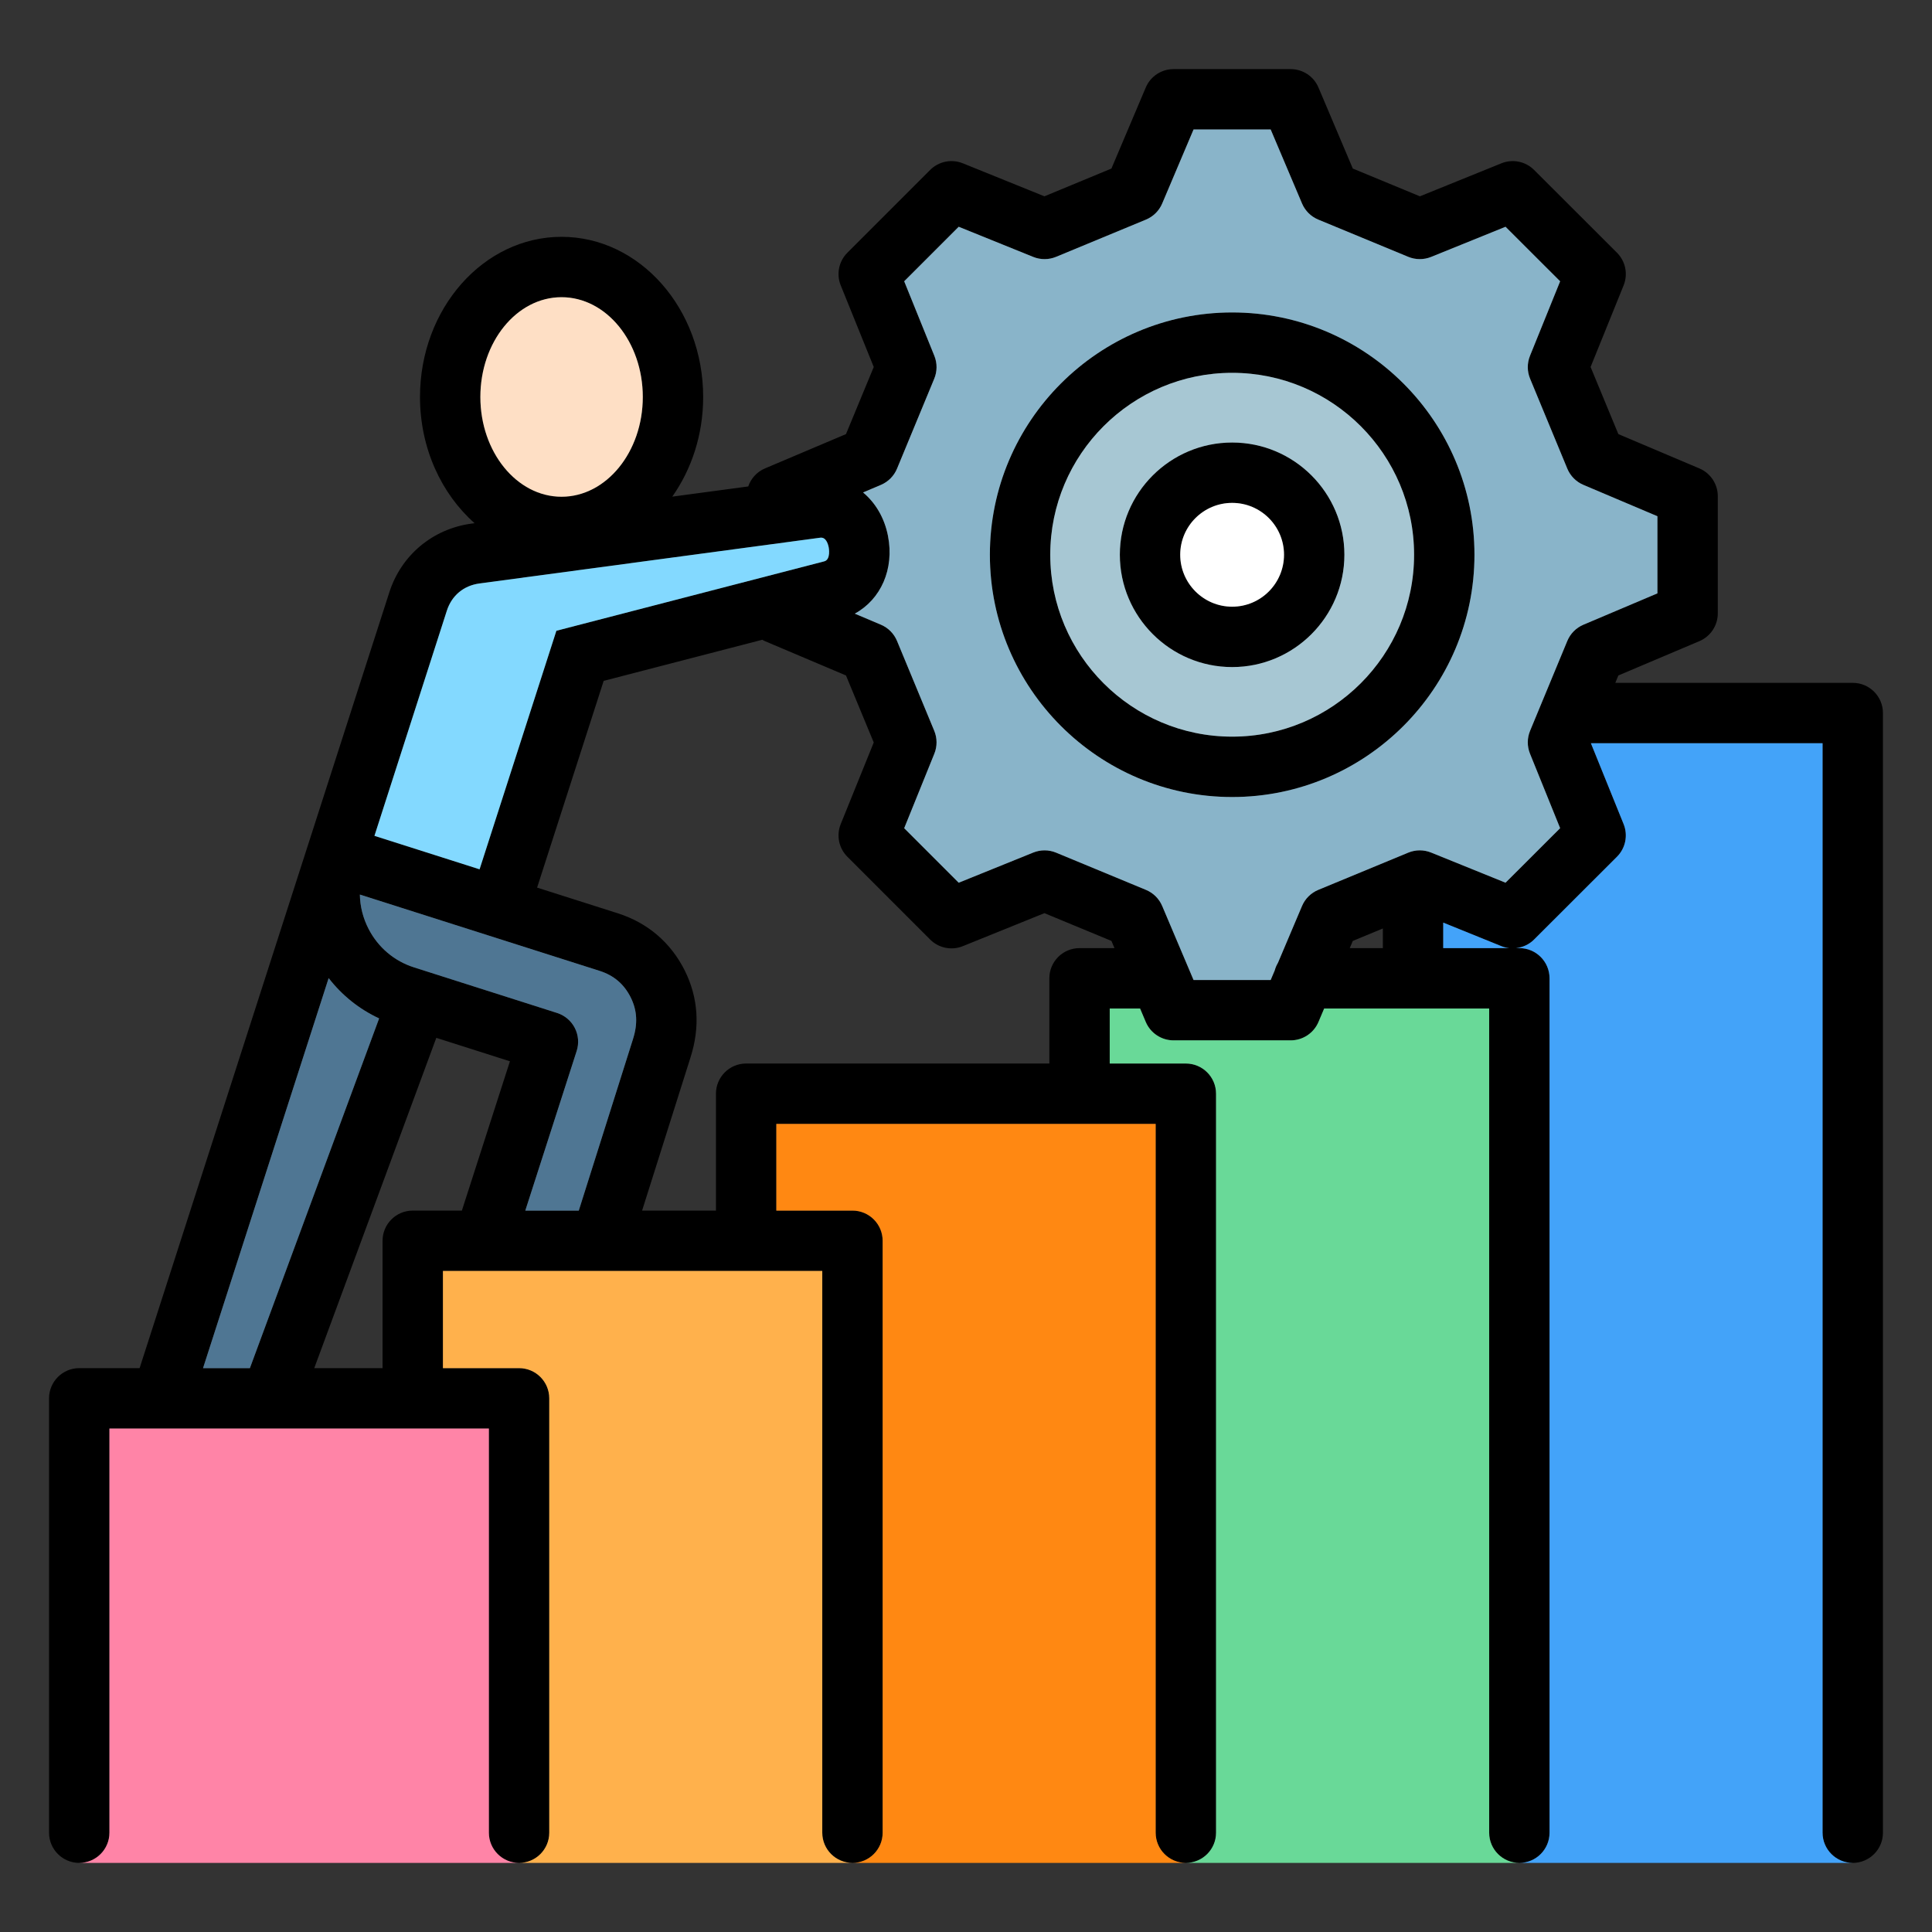 <svg xmlns="http://www.w3.org/2000/svg" id="Layer_1" viewBox="0 0 512 512" data-name="Layer 1"><rect x="0" y="0" width="512" height="512" fill="#333333" stroke="none"/><path d="m491 180.962h-62.929l.81-1.955 21.474-9.097c2.958-1.253 4.879-4.154 4.879-7.366v-31.039c0-3.212-1.921-6.113-4.879-7.366l-21.473-9.096-7.359-17.785 8.75-21.626c1.205-2.979.511-6.39-1.763-8.661l-21.968-21.939c-2.272-2.269-5.68-2.959-8.657-1.754l-21.597 8.748-17.783-7.358-9.096-21.473c-1.253-2.958-4.154-4.879-7.366-4.879h-31.039c-3.212 0-6.113 1.921-7.366 4.879l-9.097 21.474-17.758 7.357-21.625-8.749c-2.977-1.204-6.386-.512-8.657 1.759l-21.939 21.939c-2.271 2.271-2.964 5.68-1.759 8.657l8.75 21.626-7.359 17.785-21.473 9.096c-2.129.902-3.707 2.664-4.432 4.775l-20.133 2.704c5.12-7.255 8.191-16.436 8.191-26.417 0-23.401-16.839-42.44-37.536-42.44s-37.508 19.039-37.508 42.44c0 13.578 5.672 25.678 14.468 33.452l-.894.12c-10.231 1.404-18.544 8.369-21.694 18.176l-66.185 205.624h-15.998c-4.418 0-8 3.582-8 8v115.112c0 4.418 3.582 8 8 8s8-3.582 8-8v-107.112h100.558v107.112c0 4.418 3.582 8 8 8s8-3.582 8-8v-115.112c0-4.418-3.582-8-8-8h-20.176v-25.753h100.529v148.865c0 4.418 3.582 8 8 8s8-3.582 8-8v-156.865c0-4.418-3.582-8-8-8h-20.176v-22.975h100.529v187.84c0 4.418 3.582 8 8 8s8-3.582 8-8v-195.84c0-4.418-3.582-8-8-8h-20.176v-14.585h8.038l1.511 3.568c1.253 2.958 4.154 4.879 7.366 4.879h31.039c3.212 0 6.113-1.921 7.366-4.879l1.511-3.568h43.725v218.425c0 4.418 3.582 8 8 8s8-3.582 8-8v-226.425c0-4.418-3.582-8-8-8h-.867c1.764-.198 3.454-.962 4.763-2.27l21.968-21.939c2.274-2.271 2.968-5.682 1.763-8.661l-8.669-21.427h61.396v288.723c0 4.418 3.582 8 8 8s8-3.582 8-8v-296.724c0-4.418-3.582-8-8-8zm-342.189-102.201c11.875 0 21.536 11.861 21.536 26.44s-9.661 26.44-21.536 26.44-21.508-11.861-21.508-26.44 9.648-26.44 21.508-26.44zm-30.395 83.083c1.289-4.011 4.436-6.643 8.613-7.216l90.333-12.131c1.496-.197 2.054 1.532 2.259 2.582.006.032.609 3.216-1.188 3.684l-70.985 18.395-20.356 63.217-27.861-8.868 19.184-59.663zm49.327 113.543-14.362 45.434h-14.17l13.615-42.3c.651-2.023.471-4.223-.502-6.113s-2.659-3.315-4.684-3.96l-37.91-12.079c-5.226-1.657-9.501-5.269-12.039-10.172-1.489-2.876-2.27-5.985-2.322-9.127l63.558 20.229c3.769 1.208 6.464 3.52 8.225 7.041 1.707 3.449 1.896 6.954.591 11.048zm-80.646-16.182c3.548 4.587 8.11 8.234 13.375 10.684l-34.249 92.684h-12.416zm22.285 61.615c-4.418 0-8 3.582-8 8v33.753h-18.102l32.346-87.534 19.511 6.216-12.735 39.565h-13.021zm176.707-69.561c-4.418 0-8 3.582-8 8v22.585h-80.354c-4.418 0-8 3.582-8 8v30.975h-19.574l12.831-40.592c2.568-8.052 2.063-15.785-1.515-23.016-3.697-7.394-9.807-12.634-17.683-15.157l-21.455-6.829 17.642-54.789 42.032-10.892c.232.127.461.26.709.364l21.474 9.097 7.357 17.758-8.749 21.625c-1.205 2.977-.512 6.386 1.759 8.657l21.939 21.939c2.271 2.271 5.68 2.963 8.657 1.759l21.625-8.749 17.758 7.357.807 1.906h-9.261zm80.382 0h-8.772l.807-1.905 7.965-3.296v5.2zm16 0v-6.759l15.415 6.244c.67.271 1.362.432 2.058.515zm16.513-17.333-19.723-7.989c-1.945-.788-4.123-.779-6.062.023l-23.839 9.864c-1.941.803-3.488 2.337-4.308 4.271l-6.379 15.059c-.377.629-.67 1.313-.864 2.039l-1.065 2.514h-20.44l-8.308-19.611c-.819-1.933-2.365-3.467-4.304-4.27l-23.811-9.864c-1.939-.804-4.117-.812-6.062-.025l-19.75 7.991-14.447-14.447 7.991-19.75c.787-1.946.778-4.123-.025-6.062l-9.864-23.811c-.803-1.939-2.337-3.485-4.27-4.304l-6.924-2.933c6.904-3.769 10.523-11.807 8.793-20.622-.944-4.81-3.336-8.771-6.6-11.496l4.731-2.004c1.934-.819 3.468-2.367 4.271-4.308l9.864-23.839c.802-1.938.811-4.114.024-6.059l-7.991-19.75 14.447-14.447 19.75 7.991c1.946.788 4.124.778 6.062-.025l23.811-9.864c1.939-.804 3.485-2.337 4.304-4.271l8.308-19.611h20.44l8.308 19.611c.819 1.934 2.367 3.468 4.308 4.271l23.839 9.864c1.939.803 4.116.811 6.062.023l19.723-7.989 14.469 14.45-7.989 19.746c-.787 1.945-.778 4.121.024 6.059l9.864 23.839c.803 1.941 2.337 3.488 4.271 4.308l19.611 8.308v20.44l-19.611 8.308c-1.933.819-3.467 2.365-4.271 4.304l-6.524 15.748c-.088.191-.168.385-.242.583l-3.098 7.479c-.803 1.939-.812 4.117-.025 6.062l7.989 19.746-14.469 14.45zm-72.445-151.125c-35.405 0-64.209 28.804-64.209 64.209s28.804 64.209 64.209 64.209 64.21-28.804 64.21-64.209-28.805-64.209-64.21-64.209zm0 112.418c-26.583 0-48.209-21.626-48.209-48.209s21.626-48.209 48.209-48.209 48.21 21.626 48.21 48.209-21.627 48.209-48.21 48.209zm0-77.95c-16.415 0-29.769 13.342-29.769 29.741s13.354 29.769 29.769 29.769 29.741-13.354 29.741-29.769-13.342-29.741-29.741-29.741zm0 43.51c-7.592 0-13.769-6.177-13.769-13.769s6.177-13.741 13.769-13.741 13.741 6.164 13.741 13.741-6.164 13.769-13.741 13.769z"></path><path d="m139.211 320.82h14.17l14.362-45.434c1.306-4.094 1.116-7.599-.591-11.048-1.761-3.521-4.456-5.833-8.225-7.041l-63.558-20.229c.052 3.143.833 6.251 2.322 9.127 2.538 4.903 6.813 8.515 12.039 10.172l37.91 12.079c2.025.646 3.711 2.07 4.684 3.96s1.154 4.09.502 6.113l-13.615 42.3z" fill="#4f7693"></path><path d="m87.097 259.205-33.29 103.368h12.416l34.249-92.684c-5.266-2.45-9.828-6.097-13.375-10.684z" fill="#4f7693"></path><path d="m326.538 98.802c-26.583 0-48.209 21.626-48.209 48.209s21.626 48.209 48.209 48.209 48.21-21.626 48.21-48.209-21.627-48.209-48.21-48.209zm0 77.979c-16.415 0-29.769-13.354-29.769-29.769s13.354-29.741 29.769-29.741 29.741 13.342 29.741 29.741-13.342 29.769-29.741 29.769z" fill="#a7c7d3"></path><path d="m326.538 133.27c-7.592 0-13.769 6.164-13.769 13.741s6.177 13.769 13.769 13.769 13.741-6.177 13.741-13.769-6.164-13.741-13.741-13.741z" fill="#fff"></path><path d="m413.453 74.546-14.469-14.45-19.723 7.989c-1.946.788-4.123.78-6.062-.023l-23.839-9.864c-1.941-.803-3.488-2.337-4.308-4.271l-8.308-19.611h-20.44l-8.308 19.611c-.819 1.933-2.365 3.467-4.304 4.271l-23.811 9.864c-1.939.803-4.117.812-6.062.025l-19.75-7.991-14.447 14.447 7.991 19.75c.787 1.945.778 4.121-.024 6.059l-9.864 23.839c-.803 1.941-2.337 3.488-4.271 4.308l-4.731 2.004c3.264 2.725 5.656 6.687 6.6 11.496 1.73 8.815-1.889 16.853-8.793 20.622l6.924 2.933c1.933.819 3.467 2.365 4.27 4.304l9.864 23.811c.804 1.939.812 4.117.025 6.062l-7.991 19.75 14.447 14.447 19.75-7.991c1.946-.787 4.124-.779 6.062.025l23.811 9.864c1.939.803 3.485 2.337 4.304 4.27l8.308 19.611h20.44l1.065-2.514c.194-.726.486-1.409.864-2.039l6.379-15.059c.819-1.934 2.367-3.468 4.308-4.271l23.839-9.864c1.939-.802 4.117-.811 6.062-.023l19.723 7.989 14.469-14.45-7.989-19.746c-.787-1.946-.778-4.123.025-6.062l3.098-7.479c.073-.198.153-.393.242-.583l6.524-15.748c.804-1.939 2.337-3.485 4.271-4.304l19.611-8.308v-20.44l-19.611-8.308c-1.934-.819-3.468-2.367-4.271-4.308l-9.864-23.839c-.802-1.938-.811-4.114-.024-6.059l7.989-19.746zm-86.915 136.674c-35.405 0-64.209-28.804-64.209-64.209s28.804-64.209 64.209-64.209 64.21 28.804 64.21 64.209-28.805 64.209-64.21 64.209z" fill="#89b4c9"></path><path d="m118.416 161.844-19.184 59.663 27.861 8.868 20.356-63.217 70.985-18.395c1.798-.468 1.195-3.652 1.188-3.684-.206-1.05-.764-2.779-2.259-2.582l-90.333 12.131c-4.177.573-7.325 3.205-8.613 7.216z" fill="#83d9ff"></path><path d="m397.886 250.745c.67.271 1.362.432 2.058.515h-17.473v-6.759zm4.761 242.94h88.354c-4.418 0-8-3.582-8-8v-288.723h-61.396l8.669 21.427c1.205 2.979.511 6.39-1.763 8.661l-21.968 21.939c-1.309 1.308-2.999 2.071-4.763 2.27h.867c4.418 0 8 3.582 8 8v226.425c0 4.418-3.582 8-8 8z" fill="#43a3f9"></path><path d="m306.265 485.685v-187.84h-100.529v22.975h20.176c4.418 0 8 3.582 8 8v156.865c0 4.418-3.582 8-8 8h88.354c-4.418 0-8-3.582-8-8z" fill="#ff8812"></path><path d="m394.646 485.685v-218.425h-43.725l-1.511 3.568c-1.253 2.958-4.154 4.879-7.366 4.879h-31.039c-3.212 0-6.113-1.921-7.366-4.879l-1.511-3.568h-8.038v14.585h20.176c4.418 0 8 3.582 8 8v195.84c0 4.418-3.582 8-8 8h88.382c-4.418 0-8-3.582-8-8z" fill="#69d998"></path><path d="m170.347 105.201c0-14.579-9.661-26.44-21.536-26.44s-21.508 11.861-21.508 26.44 9.648 26.44 21.508 26.44 21.536-11.861 21.536-26.44z" fill="#fedfc5"></path><path d="m129.558 485.685v-107.112h-100.558v107.112c0 4.418-3.582 8-8 8h116.558c-4.418 0-8-3.582-8-8z" fill="#ff84a7"></path><path d="m217.911 485.685v-148.865h-100.529v25.753h20.176c4.418 0 8 3.582 8 8v115.112c0 4.418-3.582 8-8 8h88.354c-4.418 0-8-3.582-8-8z" fill="#ffb14c"></path></svg>